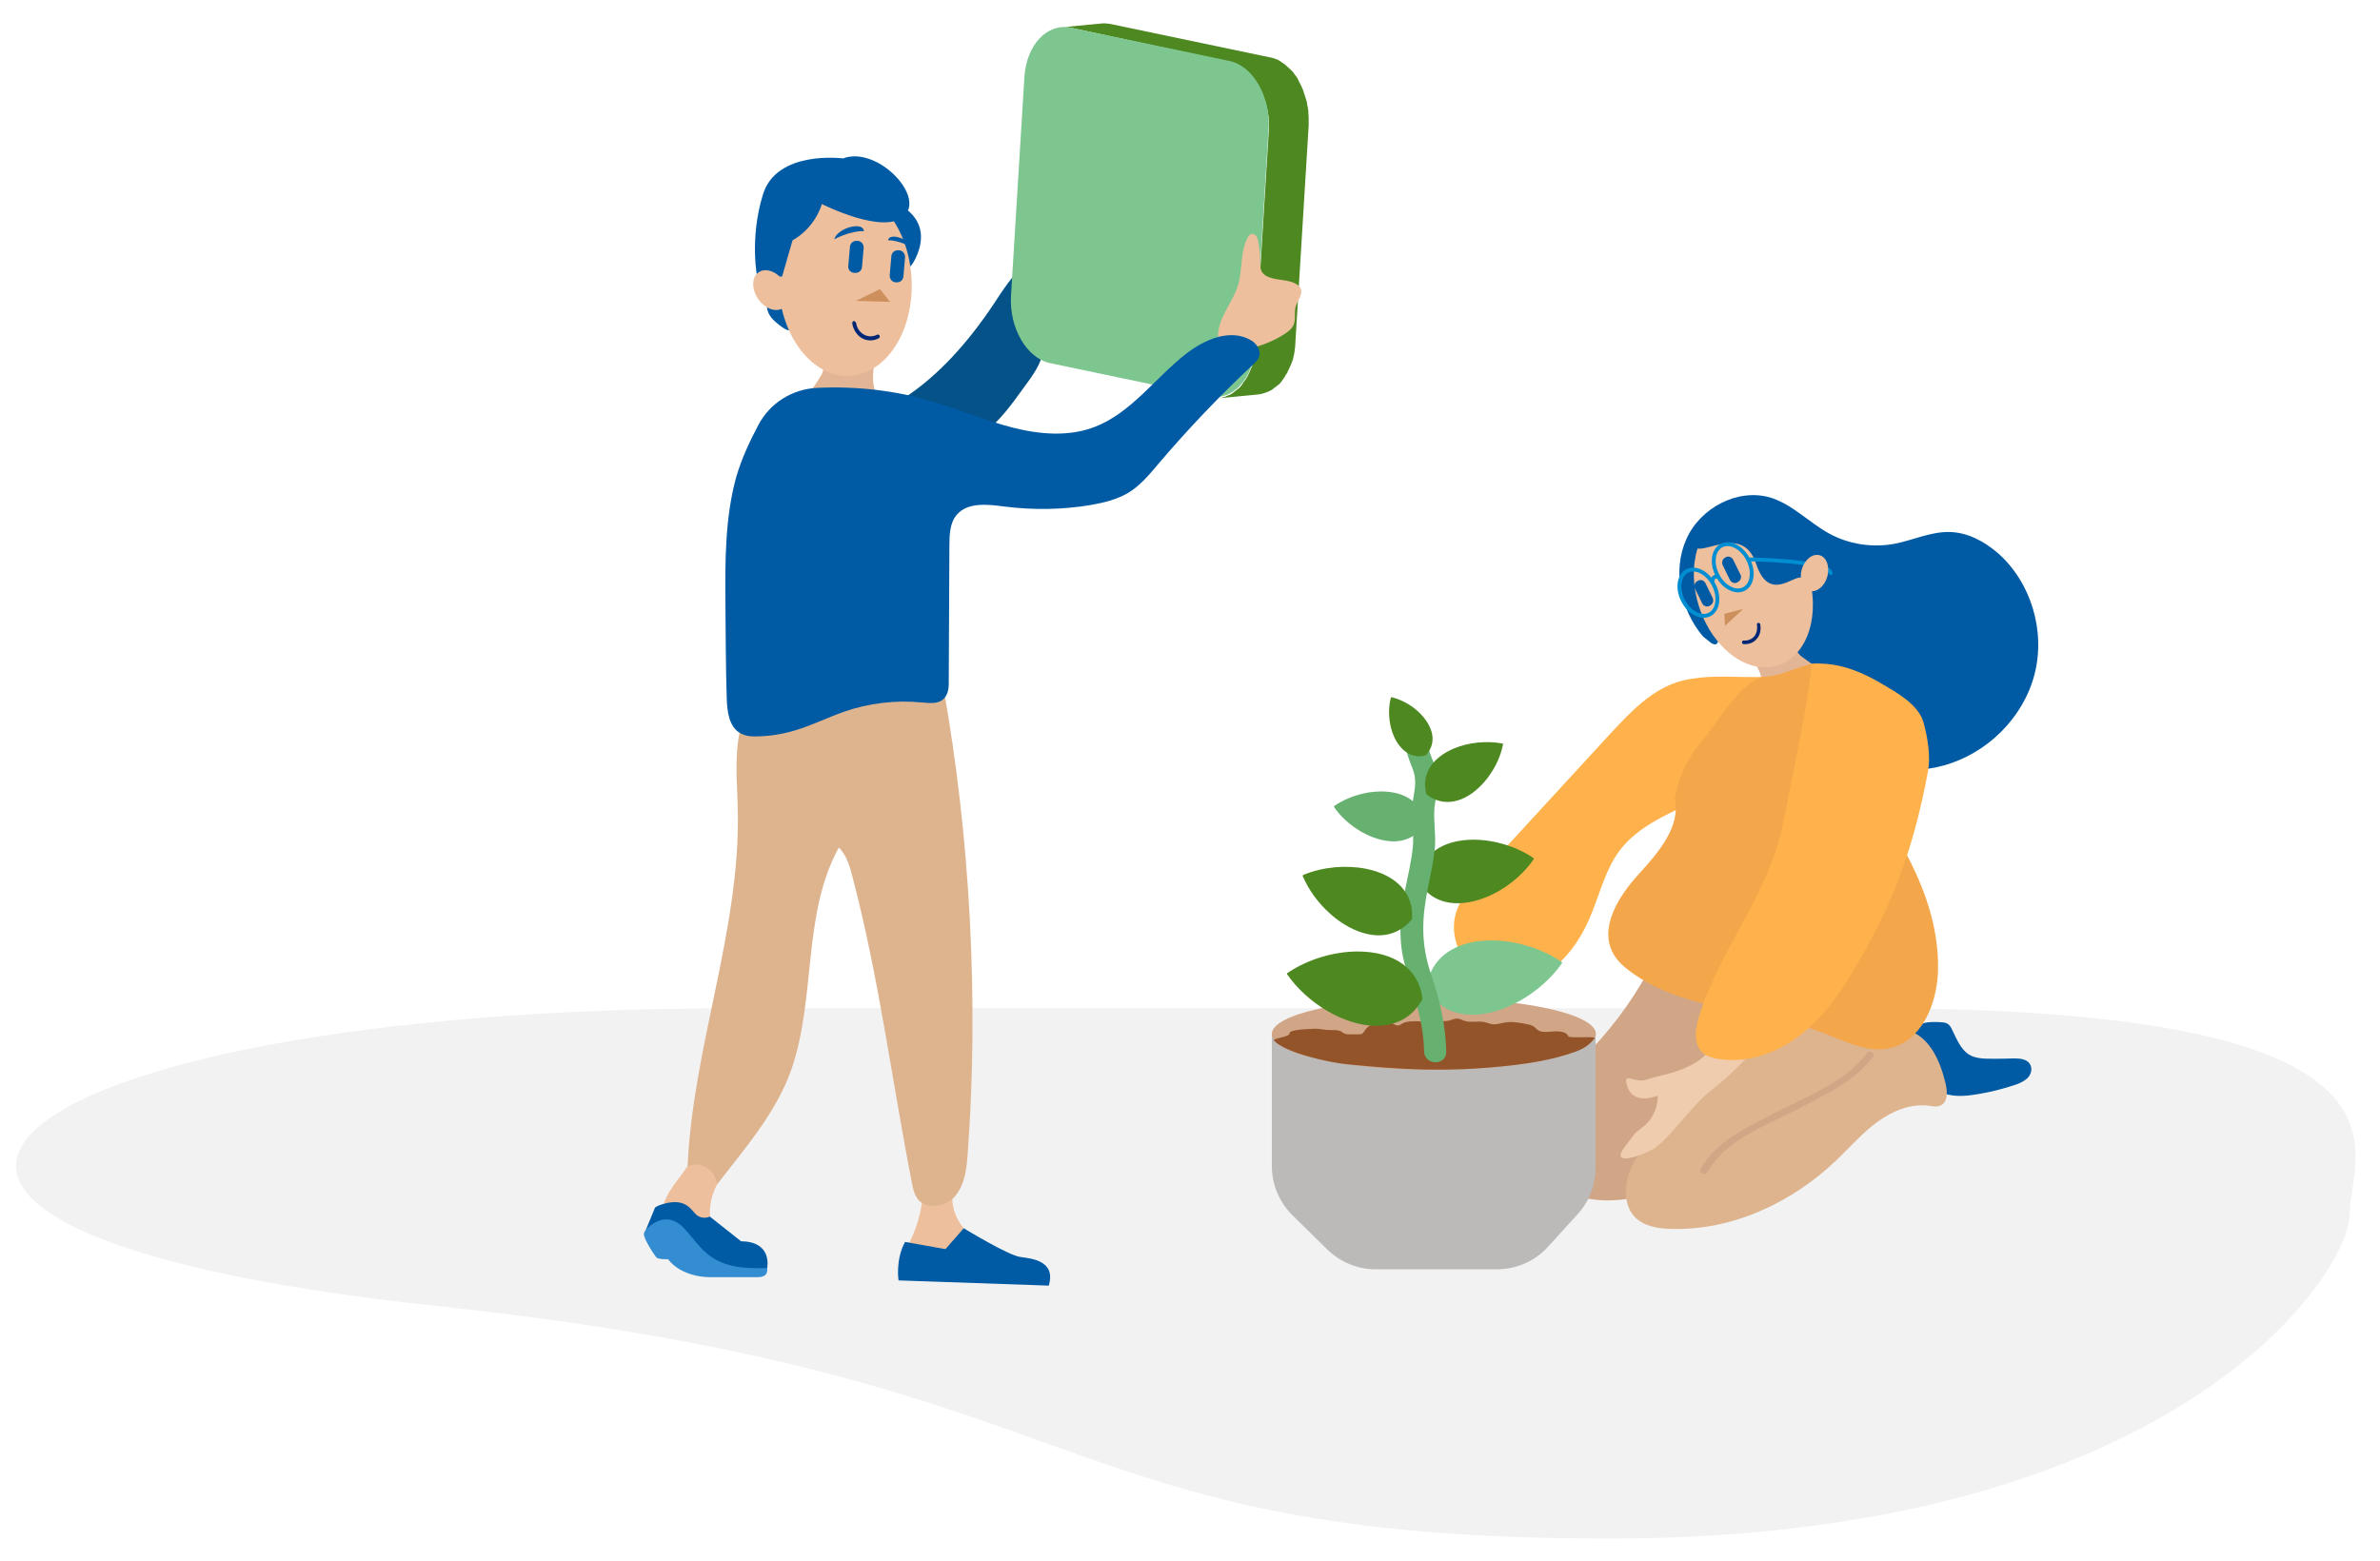 <?xml version="1.0" encoding="utf-8"?>
<!-- Generator: Adobe Illustrator 23.0.1, SVG Export Plug-In . SVG Version: 6.00 Build 0)  -->
<svg version="1.1" id="Layer_1" xmlns="http://www.w3.org/2000/svg" xmlns:xlink="http://www.w3.org/1999/xlink" x="0px" y="0px"
	 width="730px" height="479px" viewBox="0 0 730 479" style="enable-background:new 0 0 730 479;" xml:space="preserve">
<style type="text/css">
	.st0{fill-rule:evenodd;clip-rule:evenodd;fill:#F2F2F2;}
	.st1{fill:#348CD1;}
	.st2{fill:#EDBF9D;}
	.st3{fill:#DEB48F;}
	.st4{fill-rule:evenodd;clip-rule:evenodd;fill:#005AA4;}
	.st5{fill-rule:evenodd;clip-rule:evenodd;fill:#E2B596;}
	.st6{fill-rule:evenodd;clip-rule:evenodd;fill:#EDBF9D;}
	.st7{fill-rule:evenodd;clip-rule:evenodd;fill:#CD905D;}
	.st8{fill-rule:evenodd;clip-rule:evenodd;fill:#002776;}
	.st9{fill:#045287;}
	.st10{fill-rule:evenodd;clip-rule:evenodd;fill:#4D8820;}
	.st11{fill-rule:evenodd;clip-rule:evenodd;fill:#7DC690;}
	.st12{fill:#005AA4;}
	.st13{fill:#D1A686;}
	.st14{fill:none;stroke:#008ED2;stroke-width:1.182;stroke-miterlimit:10;}
	.st15{fill-rule:evenodd;clip-rule:evenodd;fill:none;stroke:#008ED2;stroke-width:1.182;stroke-miterlimit:10;}
	
		.st16{fill-rule:evenodd;clip-rule:evenodd;fill:none;stroke:#008ED2;stroke-width:1.182;stroke-linecap:round;stroke-miterlimit:10;}
	.st17{fill-rule:evenodd;clip-rule:evenodd;fill:#EFCCAE;}
	.st18{fill:#FFB24C;}
	.st19{fill:#F4A64A;}
	.st20{fill-rule:evenodd;clip-rule:evenodd;fill:#BBBAB9;}
	.st21{fill-rule:evenodd;clip-rule:evenodd;fill:#D1A686;}
	.st22{fill-rule:evenodd;clip-rule:evenodd;fill:#93542A;}
	.st23{fill:#7DC690;}
	.st24{fill:#4D8820;}
	.st25{fill:#66B070;}
</style>
<path class="st0" d="M573.2,309.3H225.8c-228.2,0-313.4,67.8-91.5,91.4c206,21.9,185.5,71.3,359.1,71.3c173.6,0,227.3-81,227.3-99.6
	C720.7,353.9,749.8,309.3,573.2,309.3"/>
<g>
	<path class="st1" d="M235.3,389c0,0,0.7,2.8-2.8,2.8s-14.9,0-14.9,0s-8.3,0.2-12.7-5.5c0,0-2.9,0.1-3.5-0.5c-0.6-0.6-4-5.7-3.9-7.3
		c0.1-1.5,4.1-5,4.1-5l8.1,0.9L235.3,389z"/>
	<g>
		<path class="st2" d="M292.6,364.8c-0.7,2-0.6,4.3,0,6.4s1.7,4,3,5.7c0.1,0.2,0.3,0.4,0.3,0.6c0,0.3-0.2,0.6-0.4,0.8
			c-1.4,1.5-2.9,3.1-4.3,4.6c-0.2,0.2-0.5,0.5-0.8,0.6c-0.3,0.1-0.7,0.1-1,0.1c-3.6,0-7.2-0.8-10.6-2.2c1.8-3.4,3-7,3.7-10.8
			c0.4-2.5,0.8-5.3,2.9-6.7c1.7-1.1,3.9-0.8,5.9-0.5c0.6,0.1,1.3,0.3,1.6,0.8"/>
	</g>
	<g>
		<path class="st2" d="M212.9,354c-2.2,5.6-7.5,9.6-9.3,15.3c2.4-0.3,5.2-0.6,7.1,1.1c0.9,0.8,1.5,2.1,2.5,2.8
			c1.3,0.9,3,0.7,4.6,0.4c-0.3-3.3,0.4-6.7,1.8-9.6c0.9-1.9,2.2-3.9,1.8-6c-0.4-1.9-2.3-3.2-4.2-3.8c-1.3-0.4-2.7-0.6-4.1-0.5"/>
	</g>
	<g>
		<path class="st3" d="M289.3,210.6c8.3,46.1,11,96.8,7.5,143.5c-0.3,4.5-0.9,9.3-3.8,12.8c-2.9,3.4-9.2,4.4-11.7,0.7
			c-0.8-1.2-1.2-2.7-1.5-4.2c-6.2-31.6-10.2-63.6-18.4-94.7c-0.8-3.1-1.8-6.4-4.1-8.7c-11.3,20.5-6.9,46.1-14.6,68.2
			c-4.6,13.1-14.3,24.2-22.8,35.2c-0.2-4.4-5.1-7.6-9-5.5c1.6-36.8,16.2-72.4,15.4-109.3c-0.2-9.1-1.3-18.5,1.4-27.3
			c0.3-1,0.7-2,1.5-2.6c0.8-0.6,1.8-0.7,2.7-0.7c19.6-1.5,35.7-5.7,55.3-7.2"/>
	</g>
	<path class="st4" d="M295.6,376.8c0,0,13.6,8.3,17.3,8.8s11,1.2,8.8,8.8l-46.1-1.6c0,0-1-6.3,2-11.8l12.4,2.2L295.6,376.8z"/>
	<path class="st4" d="M217.7,373.2c0,0-1.5,0.9-3.5-0.1s-3-5.9-10.6-3.8c-2.2,0.6-2.7,1.2-2.7,1.2l-2.8,6.8c0,0,5.7-6.9,11.7-0.5
		c6,6.4,7.9,13,25.5,12.2c0,0,1.8-8.1-8-8.2L217.7,373.2z"/>
	<g>
		<g>
			<path class="st4" d="M235.1,91.4c0,1.7,0,3.5,0.8,5c0.6,1.1,1.5,2,2.5,2.8c1,0.8,2,1.7,3.3,2.1c0.3,0.1,0.5,0.1,0.8,0.1
				c0.6-0.2,0.8-0.9,0.9-1.6c0.1-2.1-0.6-4.1-1.5-6c-0.9-1.8-2-3.8-4-4.3c-1.1-0.3-2.5,0-3,1"/>
		</g>
		<path class="st4" d="M274.5,62.2c0,0,12.4,4.4,6.3,17.1c-6.1,12.7-10.2-17.1-10.2-17.1H274.5z"/>
		<g>
			<path class="st5" d="M270.5,122.9c-1.5-1.3-2.4-3.3-2.6-5.3c-0.3-2,0-4,0.2-6c-5.4-0.4-10.8-1-16.1-1.9c0.9,1.8,0.8,4.1-0.3,5.7
				c-0.9,1.4-1.5,2.5-2.5,3.8c-0.1,0.1-2.3,2.2-2.4,2.3c-0.9,2.6,0.7,0.7,0.8,0.8c0.7,0.9,2.3-1.2,3.2-0.5c3.9,2.7,8.7,4.3,13.5,4.4
				c1.3,0,2.5-0.1,3.7-0.6s2.1-1.5,2.3-2.8"/>
		</g>
		<path class="st6" d="M238.8,87.7c0.8,15.8,10.6,28.2,21.8,27.6c11.3-0.6,19.8-13.8,19-29.7c-0.8-15.8-10.6-28.2-21.8-27.6
			C246.5,58.6,238,71.9,238.8,87.7"/>
		<path class="st4" d="M261.9,83.7l0.4,0c1.1,0.1,2-0.7,2.1-1.8l0.5-5.8c0.1-1.1-0.7-2.1-1.7-2.2l-0.4,0c-1.1-0.1-2,0.7-2.1,1.8
			l-0.5,5.8C260,82.6,260.8,83.6,261.9,83.7"/>
		<path class="st4" d="M274.6,86.6l0.4,0c1.1,0.1,2-0.7,2.1-1.8l0.5-5.8c0.1-1.1-0.7-2.1-1.7-2.2l-0.4,0c-1.1-0.1-2,0.7-2.1,1.8
			l-0.5,5.8C272.8,85.5,273.6,86.5,274.6,86.6"/>
		<polygon class="st7" points="262.5,92.3 273,92.6 269.9,88.7 		"/>
		<path class="st8" d="M269.5,103.8c0.3-0.1,0.4-0.5,0.3-0.8c-0.1-0.3-0.5-0.5-0.8-0.3c-1.4,0.7-2.9,0.6-4.1-0.1
			c-1.2-0.7-2.1-2-2.3-3.5c-0.1-0.3-0.4-0.6-0.7-0.6c-0.3,0-0.5,0.3-0.5,0.7c0.3,1.9,1.4,3.6,2.9,4.5
			C265.8,104.6,267.7,104.7,269.5,103.8L269.5,103.8z"/>
		<path class="st4" d="M232.4,85.5l7.5-0.7l3.2-11.1c0,0,6.4-3.1,9-11.1c0,0,19.3,9.8,25.4,3.5c6.1-6.3-8.7-21.4-18.9-17.5
			c0,0-20.4-2.7-24.6,11.1c-4.2,13.7-1.7,25.6-1.7,25.6"/>
		<path class="st6" d="M232.6,91.8c2.1,3,5.6,4.2,7.7,2.6c2.1-1.5,2.1-5.2,0-8.2c-2.1-3-5.6-4.2-7.7-2.6
			C230.5,85.1,230.5,88.8,232.6,91.8"/>
		<path class="st4" d="M255.9,73.4c0,0,4.7-2.6,9.1-2.5C264.6,67.7,256.7,70.1,255.9,73.4"/>
		<path class="st4" d="M279.2,75.6c0,0-3.6-1.9-6.8-1.9C272.7,71.3,278.7,73.2,279.2,75.6"/>
	</g>
	<g>
		<path class="st9" d="M276.7,122.5c11.4-7.3,20.5-17.9,28-29.1c2.9-4.4,5.8-9,9.8-12.4c1.4,5,2.8,10.1,4.2,15.1
			c1,3.6,2,7.4,1.4,11.2c-0.7,4.3-3.4,8-6,11.5c-3.7,5.1-7.4,10.4-12.5,14.1c-5.1,3.7-12,5.7-17.8,3.3c-5.8-2.4-9.3-10.2-5.9-15.5"
			/>
	</g>
	<path class="st10" d="M325.5,8.4L325.5,8.4l12.4-1.2c0.4,0,0.8-0.1,1.2,0c0,0,0.1,0,0.1,0c0.5,0,1.1,0.1,1.6,0.2l48.7,10.2
		c0.2,0,0.4,0.1,0.6,0.1c0.1,0,0.2,0.1,0.3,0.1c0.3,0.1,0.6,0.2,0.9,0.3c0.2,0.1,0.4,0.1,0.5,0.2c0.3,0.1,0.6,0.3,0.9,0.5
		c0.1,0.1,0.2,0.1,0.3,0.2c0,0,0.1,0.1,0.1,0.1c0.5,0.3,0.9,0.6,1.4,1c0.1,0.1,0.1,0.1,0.2,0.2c0.4,0.3,0.7,0.7,1.1,1
		c0.1,0.1,0.3,0.3,0.4,0.4c0.3,0.3,0.6,0.6,0.8,1c0.1,0.2,0.2,0.3,0.4,0.5c0.3,0.4,0.6,0.8,0.8,1.3c0,0.1,0.1,0.1,0.1,0.2
		c0,0,0,0,0,0.1c0.3,0.5,0.6,1.1,0.9,1.7c0.1,0.2,0.1,0.3,0.2,0.5c0.2,0.4,0.4,0.9,0.5,1.3c0,0.1,0.1,0.2,0.1,0.3
		c0,0.1,0,0.2,0.1,0.3c0.3,0.8,0.5,1.7,0.8,2.6c0,0,0,0.1,0,0.1c0,0.1,0,0.2,0,0.3c0.2,0.7,0.3,1.5,0.4,2.2c0,0.1,0,0.2,0,0.3
		c0,0,0,0.1,0,0.2c0.1,0.8,0.1,1.7,0.1,2.5c0,0.1,0,0.2,0,0.2c0,0.4,0,0.8,0,1.2l-4.1,67c0,0.7-0.1,1.3-0.2,2c0,0.1,0,0.2,0,0.2
		c0,0.2-0.1,0.3-0.1,0.5c0,0.2-0.1,0.4-0.1,0.6c-0.1,0.3-0.1,0.6-0.2,0.8c0,0.2-0.1,0.4-0.1,0.6c-0.1,0.3-0.2,0.6-0.3,0.8
		c-0.1,0.2-0.1,0.3-0.2,0.5c-0.1,0.3-0.2,0.6-0.4,0.9c0,0.1-0.1,0.2-0.1,0.3c-0.2,0.4-0.4,0.8-0.6,1.2c0,0.1-0.1,0.2-0.1,0.3
		c-0.2,0.3-0.3,0.6-0.5,0.8c-0.1,0.1-0.2,0.3-0.2,0.4c-0.1,0.2-0.3,0.4-0.4,0.6c-0.1,0.1-0.2,0.3-0.3,0.4c-0.1,0.2-0.3,0.4-0.4,0.6
		c-0.1,0.1-0.2,0.2-0.3,0.4c-0.2,0.2-0.3,0.3-0.5,0.5c-0.1,0.1-0.2,0.2-0.4,0.3c-0.2,0.1-0.3,0.3-0.5,0.4c-0.1,0.1-0.3,0.2-0.4,0.3
		c-0.2,0.1-0.3,0.2-0.5,0.4c-0.1,0.1-0.3,0.2-0.4,0.3c-0.2,0.1-0.4,0.2-0.6,0.3c-0.1,0.1-0.3,0.1-0.4,0.2c-0.2,0.1-0.4,0.2-0.6,0.2
		c-0.1,0.1-0.3,0.1-0.4,0.2c-0.2,0.1-0.5,0.1-0.7,0.2c-0.1,0-0.2,0.1-0.3,0.1c-0.3,0.1-0.7,0.1-1,0.2c0,0,0,0,0,0l-12.4,1.2
		c0.4,0,0.7-0.1,1.1-0.2c0.1,0,0.2-0.1,0.3-0.1c0.2-0.1,0.5-0.1,0.7-0.2c0.1,0,0.3-0.1,0.4-0.2c0.2-0.1,0.4-0.2,0.6-0.2
		c0.1-0.1,0.3-0.1,0.4-0.2c0.2-0.1,0.4-0.2,0.6-0.3c0.1-0.1,0.3-0.2,0.4-0.3c0.2-0.1,0.3-0.2,0.5-0.4c0.1-0.1,0.3-0.2,0.4-0.3
		c0.2-0.1,0.3-0.3,0.5-0.4c0.1-0.1,0.2-0.2,0.4-0.3c0.2-0.2,0.3-0.3,0.5-0.5c0.1-0.1,0.2-0.2,0.3-0.4c0.2-0.2,0.3-0.4,0.4-0.6
		c0.1-0.1,0.2-0.3,0.3-0.4c0.1-0.2,0.3-0.4,0.4-0.6c0.1-0.1,0.2-0.2,0.3-0.4c0.2-0.3,0.3-0.6,0.5-0.8c0-0.1,0.1-0.2,0.1-0.3
		c0.2-0.4,0.4-0.8,0.6-1.2c0-0.1,0.1-0.2,0.1-0.3c0.1-0.3,0.3-0.6,0.4-0.9c0.1-0.2,0.1-0.3,0.2-0.5c0.1-0.3,0.2-0.5,0.3-0.8
		c0.1-0.2,0.1-0.4,0.1-0.6c0.1-0.3,0.1-0.5,0.2-0.8c0-0.2,0.1-0.4,0.1-0.6c0-0.2,0.1-0.5,0.1-0.7c0.1-0.6,0.2-1.3,0.2-2l4.1-67
		c0-0.5,0-0.9,0-1.4c0-0.9,0-1.7-0.1-2.5c0-0.2,0-0.3-0.1-0.5c-0.1-0.8-0.2-1.5-0.4-2.2c0-0.1,0-0.2-0.1-0.4
		c-0.2-0.9-0.5-1.8-0.8-2.6c-0.1-0.2-0.1-0.3-0.2-0.5c-0.2-0.4-0.3-0.9-0.5-1.3c-0.1-0.2-0.1-0.3-0.2-0.5c-0.3-0.6-0.6-1.1-0.9-1.7
		c-0.1-0.1-0.1-0.2-0.2-0.3c-0.3-0.4-0.6-0.9-0.9-1.3c-0.1-0.2-0.2-0.3-0.4-0.5c-0.3-0.3-0.5-0.7-0.8-1c-0.1-0.1-0.3-0.3-0.4-0.4
		c-0.4-0.4-0.7-0.7-1.1-1c-0.1-0.1-0.1-0.1-0.2-0.2c-0.4-0.4-0.9-0.7-1.4-1c-0.2-0.1-0.3-0.2-0.5-0.3c-0.3-0.2-0.6-0.3-0.9-0.5
		c-0.2-0.1-0.4-0.2-0.5-0.2c-0.3-0.1-0.6-0.2-0.9-0.3c-0.3-0.1-0.6-0.2-0.9-0.2L328.4,8.5c-0.5-0.1-1.1-0.2-1.6-0.2
		C326.4,8.3,325.9,8.3,325.5,8.4L325.5,8.4z"/>
	<path class="st11" d="M328.4,8.5c-7.2-1.5-13.6,5.3-14.2,15.2l-4.1,67c-0.6,9.9,4.8,19.2,12,20.7l48.7,10.2
		c7.2,1.5,13.6-5.3,14.2-15.2l4.1-67c0.6-9.9-4.8-19.2-12-20.7L328.4,8.5z"/>
	<g>
		<path class="st2" d="M373.6,103.6c-0.3-5.8,4.4-10.5,6.1-16c1.5-4.8,0.6-10.3,3-14.7c0.2-0.5,0.6-0.9,1-1.1
			c0.6-0.2,1.2,0.1,1.6,0.6c0.4,0.5,0.5,1.1,0.6,1.7c0.4,1.9,0.6,3.8,0.6,5.8c0,1.3,0,2.7,0.7,3.7c0.5,0.7,1.3,1.2,2.2,1.5
			c2.7,1,5.9,0.6,8.3,2.1c0.5,0.3,0.9,0.7,1.2,1.2c0.9,1.8-0.9,3.7-1.5,5.7c-0.5,1.8,0.1,3.8-0.6,5.5c-0.5,1.2-1.6,2.1-2.7,2.8
			c-3.5,2.3-7.6,3.9-11.8,4.7c-1.7,0.3-3.6,0.5-5.2-0.1c-1.7-0.6-3.1-2-3.2-3.8"/>
	</g>
	<g>
		<path class="st12" d="M232.6,130.4c3.5-6.7,10.3-11,17.9-11.4c12.1-0.6,24.4,0.8,36,4.3c8.1,2.4,15.9,5.8,24.2,7.9
			s17.1,2.8,25-0.2c11.2-4.3,18.5-14.9,28-22.4c5.8-4.5,13.8-8,20.2-4.1c1.1,0.7,1.9,1.7,2.3,2.9c0.6,2.1-0.6,3.2-1.7,4.3
			c-10.3,9.6-20.1,19.9-29.2,30.6c-2.7,3.2-5.5,6.6-9.1,8.8c-3.5,2.1-7.5,3.1-11.5,3.8c-8.8,1.5-17.8,1.6-26.6,0.5
			c-5.2-0.7-11.4-1.4-14.7,2.6c-2.1,2.5-2.2,6.2-2.2,9.5L291,210c0,0.7-0.1,1.5-0.3,2.2c-1.2,4-4.8,3.6-7.9,3.3
			c-8.1-0.8-16.4,0.2-24.1,2.9c-4.8,1.7-9.4,4-14.3,5.5c-3.8,1.2-7.8,1.9-11.8,2c-1.8,0.1-3.8,0-5.4-0.9c-3.6-1.9-4.2-6.8-4.3-10.9
			c-0.3-9.8-0.3-19.5-0.4-29.3c-0.1-12.9-0.1-26,3.3-38.4C227.5,140.6,229.9,135.5,232.6,130.4z"/>
	</g>
</g>
<g>
	<g>
		<path class="st4" d="M586.3,317.6c0.3-1.8,2-3.2,3.7-3.7c1.8-0.5,3.6-0.4,5.5-0.3c0.7,0.1,1.4,0.1,1.9,0.5c0.6,0.4,1,1,1.3,1.7
			c1.4,2.8,2.6,6,5.2,7.7c2.1,1.3,4.8,1.3,7.3,1.3c2.1,0,4.2,0,6.4-0.1c1.8,0,4,0.1,5,1.7c0.9,1.4,0.4,3.3-0.8,4.4s-2.7,1.7-4.3,2.2
			c-3.4,1.1-6.9,2-10.5,2.6c-3,0.5-6.1,0.9-9,0.3c-4.2-0.8-8.1-3.6-10.1-7.5s-2.3-8.5-0.7-12.5"/>
	</g>
	<g>
		<path class="st13" d="M507.3,294.7c-5,9.8-11.3,18.8-18.8,26.8c-5.3,5.6-11.2,10.8-14.9,17.6s-4.5,15.8,0.4,21.8
			c1.9,2.3,4.4,3.9,7.1,5c10.4,4.5,22.5,2,32.8-2.7c10.3-4.7,19.6-11.4,30.1-15.7c6.1-2.5,12.8-4.3,17.8-8.8
			c7.5-6.8,9.1-18.7,4.9-27.9c-4.1-9.2-13-15.8-22.7-18.8c-9.7-3-20.1-2.7-30.1-1.2c-2.8,0.4-5.8,1-7.9,2.9"/>
	</g>
	<g>
		<path class="st3" d="M540.4,307.5c-8,12.2-16.3,24.4-26.7,34.7c-6.8,6.7-15.1,13.9-15,23.5c0,2.8,0.8,5.7,2.8,7.7
			c2.7,2.8,7,3.5,10.9,3.6c18.9,0.6,37.4-8.1,51.1-21.3c4.1-3.9,7.8-8.2,12.3-11.5c4.5-3.3,10.1-5.7,15.7-5c1.3,0.2,2.7,0.5,3.8-0.1
			c2.2-1.1,2-4.2,1.5-6.5c-1.6-6.9-4.8-14.5-11.6-16.5c-5.3-1.5-10.9,1.1-16.4,1c-3.7,0-7.3-1.3-10.9-2.5
			c-6.2-2.1-12.3-4.3-18.5-6.4"/>
	</g>
	<g>
		<path class="st4" d="M522.3,195.2c-6.8-8.1-9.4-20-5.1-29.7c4.2-9.7,15.9-15.9,26-12.8c6.6,2.1,11.6,7.5,17.7,10.9
			c6.1,3.4,13.5,4.5,20.3,3.2c5.6-1.1,11-3.7,16.7-3.6c5.5,0.1,10.6,2.8,14.8,6.4c10.3,9,14.8,24.1,11.3,37.4
			c-3.5,13.3-14.5,24.1-27.7,27.8c-13.2,3.7-28,0.3-38.6-8.5c-6.8-5.7-8.3-14.6-14.5-21c-4.4-4.5-9.9-11.6-15.9-9.6
			c-0.3,0.1,0,3-2.4,1.6"/>
		<g>
			<path class="st5" d="M539.8,213c0.8-1.5,0.9-3.3,0.5-5c-0.4-1.7-1.2-3.2-2-4.7c4.2-2,8.3-4.1,12.3-6.4c-0.2,1.7,0.6,3.5,2,4.5
				c1.1,0.8,2,1.5,3.2,2.3c0.1,0.1,2.5,1.1,2.6,1.1c1.5,1.8-0.4,0.8-0.4,0.9c-0.3,0.9-2.2-0.2-2.7,0.6c-2.3,3.4-5.6,6-9.4,7.6
				c-1,0.4-2,0.7-3.1,0.7c-1.1-0.1-2.2-0.6-2.7-1.5"/>
		</g>
		<path class="st6" d="M554.4,175.4c4.2,12.8,0.2,25.7-9,28.7s-20-5-24.2-17.8c-4.2-12.8-0.2-25.7,9-28.7
			C539.4,154.6,550.2,162.6,554.4,175.4"/>
		<path class="st4" d="M563.5,174.6c-3.8,2.8-5.4-7.8-9.9-6.3c0,0,1.7,9.6-1.3,8.9c-2.4-0.5-9.8,7.4-13.6-4.1
			c-4.5-13.7-18.5-0.5-19.5-6.4c2.7-2.6,6.2-11.9,15.1-10.5c8.9,1.4,8.4,0.2,11.8,1.8c6.7,3.2,14.2,10.6,18.1,16.9"/>
		<path class="st4" d="M533.1,178.5l-0.3,0.2c-0.8,0.4-1.8,0-2.2-0.8l-2.2-4.5c-0.4-0.9-0.1-1.9,0.7-2.3l0.3-0.2
			c0.8-0.4,1.8,0,2.2,0.8l2.2,4.5C534.3,177,533.9,178.1,533.1,178.5"/>
		<path class="st4" d="M524.6,185.7l-0.3,0.2c-0.8,0.4-1.8,0-2.2-0.8l-2.2-4.5c-0.4-0.9-0.1-1.9,0.7-2.3l0.3-0.2
			c0.8-0.4,1.8,0,2.2,0.8l2.2,4.5C525.7,184.3,525.4,185.3,524.6,185.7"/>
		<polygon class="st7" points="534.7,186.8 529.1,192 528.9,188.3 		"/>
		<path class="st8" d="M534.8,197.6c-0.3,0-0.5-0.3-0.5-0.6c0-0.3,0.3-0.5,0.5-0.5c1.4,0.1,2.5-0.4,3.3-1.3c0.7-0.9,1-2.2,0.8-3.5
			c-0.1-0.3,0.1-0.6,0.4-0.6c0.3-0.1,0.5,0.1,0.6,0.4c0.3,1.6,0,3.3-1,4.4C538,197.1,536.5,197.7,534.8,197.6L534.8,197.6z"/>
		
			<ellipse transform="matrix(0.889 -0.457 0.457 0.889 -20.773 262.242)" class="st14" cx="531.7" cy="174.1" rx="5.3" ry="7.5"/>
		
			<ellipse transform="matrix(0.889 -0.457 0.457 0.889 -25.538 258.306)" class="st14" cx="521.2" cy="181.9" rx="5.3" ry="7.5"/>
		<path class="st15" d="M525.3,178.5c0,0-0.4-2,2-1.6"/>
		<path class="st16" d="M536.4,171.6c0,0,24.2,0.3,25.1,4.2"/>
		<path class="st6" d="M560.5,176.8c-0.8,3-3.2,5-5.4,4.5c-2.2-0.6-3.3-3.5-2.5-6.5c0.8-3,3.2-5,5.4-4.5
			C560.2,170.8,561.3,173.7,560.5,176.8"/>
	</g>
	<path class="st17" d="M496.7,249.2c-3.2,8.4-8.9,17.9-8.9,17.9c-10.5,23.5-38.1,37.8-40.3,41.3c-2.3,3.5-1.6,6-3,7.9
		c-0.8,1.1-1.1,3.7-1.8,4.7l0,0c-0.5,0.6-1.1,0.6-2.1-0.9c-2.6-3.8-1.4-8.7-1.4-8.7c-1.8,2.2-5.1,3.8-6.9,4.9
		c-1.4,0.9-1.2,6.7-2.6,10.6c-0.3,0.8-0.6,1.5-1.1,2.1c-2.7,3.5-5.2,4.5-4.8-0.3l0.9-12.9c0.2-3.2,2.5-7.1,14.9-14.8
		c12.3-7.6,14.3-12.4,29.8-32.3c8.2-10.6,12.6-18.1,15-22.8c2.1-4.3,2.5-6.3,2.5-6.3C500.9,231.6,500.4,239.8,496.7,249.2"/>
	<g>
		<path class="st18" d="M555.7,203.7c-12,7.3-26,1.7-39.6,5.1c-9,2.2-15.8,9.4-22.1,16.2c-12.9,14-25.8,28.1-38.7,42.1
			c-3.6,3.9-7.3,8.1-8.8,13.2c-2.3,8.2,2.8,17.7,10.8,20.5c6.5,2.2,14,0.2,19.4-4.1s9.1-10.4,11.6-16.8c2.6-6.4,4.3-13.4,8.5-19
			c5.4-7.1,13.9-10.8,21.9-14.6c8.8-4.2,17.4-9,25.7-14.3c4.5-2.9,9.1-6,12-10.6S558.8,208.1,555.7,203.7"/>
	</g>
	<path class="st17" d="M565.2,259.5c-0.1,1-0.3,2.1-0.5,3.1c-7.3,47.3-35.7,68.6-40.8,72.7c-5.2,4.2-12.6,15-17.2,17.4
		c-4.3,2.3-11.9,4.6-9,0.1c0.2-0.3,0.3-0.5,0.6-0.9c4.4-5.6,1.6-2.9,6-6.5c4.4-3.6,4.2-9.3,4.2-9.3c-4.3,1.6-8.3,1.2-9.5-3.2
		c-1.2-4.4,2.4-0.4,6.1-1.7c3.6-1.4,9.4-1.7,15.4-5.5c6-3.8,7.7-11.3,18.6-29.5c11-18.2,11-33.5,11-33.5L565.2,259.5z"/>
	<g>
		<path class="st19" d="M513.6,244.6c2.2,8.8-4.9,16.9-11,23.6c-6.1,6.7-12.2,16.3-7.8,24.3c1.3,2.4,3.4,4.2,5.6,5.8
			c16.9,12.2,39.9,11.2,59.4,18.8c6.4,2.5,13,5.9,19.7,4.5c9.7-2,14.5-13.3,14.9-23.2c0.8-20.9-10.7-40.2-22.8-57.3
			c-6.1-8.6-2.4-39.9-15.9-37.4c-4,0.7-9.3,3.6-14,3.9c-7.4,0.4-15.2,14.7-20.1,20.3c-4.9,5.6-7.6,12.9-8.4,20.3"/>
	</g>
	<g>
		<path class="st18" d="M555.7,203.7c8.9-0.9,17.2,3.5,21.9,6.3c4,2.4,10.9,6.1,12.4,11.7c1.2,4.3,2.2,10.2,1.4,14.7
			c-4.5,24.3-11,41.7-23.8,62.8c-4.4,7.3-9.7,14.3-16.7,19.3c-7,5-15.7,7.8-24.2,6.3c-1.5-0.3-3.1-0.7-4.3-1.7
			c-3-2.5-2.5-7.3-1.3-11.1c6.2-20.6,21.5-37.8,25.7-58.9C549.6,238.6,554.2,218.3,555.7,203.7"/>
	</g>
	<g>
		<g>
			<path class="st13" d="M572.6,323.1c-6.4,8.8-19.2,13.6-28.6,18.5c-8.1,4.2-17.8,8.6-22.3,16.9c-0.7,1.3,1.3,2.4,2,1.1
				c5.2-9.7,18.1-14.4,27.4-19.2c8.1-4.2,17.9-8.7,23.4-16.2C575.4,323.1,573.4,321.9,572.6,323.1L572.6,323.1z"/>
		</g>
	</g>
	<g>
		<path class="st20" d="M390.1,317.2v40.5c0,5.7,2.3,11.1,6.3,15.1l10.7,10.5c4,3.9,9.3,6.1,14.9,6.1h37.1c6,0,11.7-2.5,15.7-6.9
			l9-9.9c3.6-3.9,5.6-9,5.6-14.3v-41.2H390.1z"/>
		<ellipse class="st21" cx="439.8" cy="317.2" rx="49.7" ry="11"/>
		<g>
			<path class="st22" d="M395.5,317.1c-0.3-1.3,5.9-1.4,7.5-1.5s3.3,0.4,5,0.4c1.2,0,2.5-0.1,3.5,0.5c0.3,0.2,0.6,0.5,1,0.6
				c0.4,0.2,0.8,0.2,1.2,0.2c1,0,2.1,0,3.1,0c0.4,0,0.7,0,1-0.2c0.3-0.2,0.5-0.5,0.7-0.8c1.5-2.6,5.9-3.6,8.9-2.2
				c0.4,0.2,0.8,0.5,1.3,0.5c0.6,0,1.1-0.4,1.6-0.7c1.2-0.6,2.7-0.6,4.1-0.6c2.4,0.1,4.8,0,7.2,0c0.9,0,1.9,0,2.8-0.2
				c0.9-0.2,1.8-0.7,2.8-0.6c0.8,0.1,1.4,0.5,2.1,0.7c1.9,0.6,4.2-0.1,6.2,0.4c0.8,0.2,1.5,0.5,2.2,0.6c1.3,0.2,2.5-0.3,3.8-0.5
				c2.1-0.4,4.3,0,6.4,0.4c0.9,0.2,1.8,0.3,2.5,0.8c0.5,0.3,0.8,0.8,1.3,1.1c1.3,0.9,3.3,0.5,5,0.4c1.7-0.1,3.9,0.2,4.3,1.5
				c0.2,0.7,8.6-0.1,8.1,0.6c-1.6,2-3.1,3.1-5.8,4.1c-8,2.9-15.7,3.7-18.6,4.1c-20.9,2.5-36.1,1.3-51.5-0.2
				c-6.1-0.6-18.9-3.6-22.4-7.2C390,318.5,395.4,318.2,395.5,317.1"/>
		</g>
		<g>
			<g>
				<path class="st23" d="M478.8,295.3c-9.9,14.4-32.8,22.9-41,7.6C439.9,285.7,464.4,285.4,478.8,295.3z"/>
				<path class="st23" d="M451.7,311.3c-6.4,0-11.3-2.8-14.1-8.2c0-0.1,0-0.1,0-0.2c1.1-9,8.6-14.4,19.9-14.4
					c7.4,0,15.5,2.5,21.5,6.6c0.1,0,0.1,0.1,0.1,0.2c0,0.1,0,0.2,0,0.2C472.7,304.6,461.2,311.3,451.7,311.3z M438.1,302.9
					c2.8,5.1,7.5,7.9,13.6,7.9c9.3,0,20.5-6.4,26.7-15.4c-5.9-4-13.7-6.3-20.9-6.3C446.4,289,439.2,294.2,438.1,302.9z"/>
			</g>
			<g>
				<path class="st24" d="M470.2,263.4c-8.4,12.2-27.9,19.5-34.9,6.5C437.2,255.3,458,255,470.2,263.4z"/>
				<path class="st24" d="M447.1,277.1c-5.4,0-9.6-2.4-12.1-7c0-0.1,0-0.1,0-0.2c1-7.7,7.3-12.3,17-12.3c6.3,0,13.2,2.1,18.3,5.6
					c0.1,0.1,0.2,0.3,0.1,0.4C465.1,271.4,455.3,277.1,447.1,277.1z M435.6,269.9c2.4,4.3,6.3,6.6,11.5,6.6c7.9,0,17.3-5.5,22.6-13
					c-5-3.4-11.6-5.4-17.7-5.4C442.7,258.1,436.6,262.5,435.6,269.9z"/>
			</g>
			<g>
				<g>
					<path class="st25" d="M443.6,322.6c-0.2-8.3-2-15.9-4.7-23.8c-3.2-9.6-2.8-17.3-0.8-27.1c0.8-3.8,1.6-7.6,2-11.5
						c0.4-4.2-0.5-8.4-0.1-12.6c0.4-3.5,1.6-6.5,0.9-10.1c-0.8-3.7-3.1-6.8-3.1-10.7c0-4.4-6.8-4.4-6.8,0c0,3.3,1.1,6,2.3,9.1
						c1.6,4.2,0.3,7-0.1,11.2c-0.4,4,0.5,8.1,0.2,12.2c-0.4,4.8-1.6,9.4-2.5,14.1c-1.5,7.8-2.1,15.2,0.1,22.9
						c2.6,8.9,5.6,16.8,5.8,26.2C436.9,327,443.7,327,443.6,322.6L443.6,322.6z"/>
				</g>
			</g>
			<g>
				<path class="st24" d="M460.8,228.3c-2.3,11.3-14.2,22.3-23,15.1C434.6,232.4,449.5,226,460.8,228.3z"/>
				<path class="st24" d="M448.4,245.1c-3.9,1.6-7.7,1.1-10.8-1.4c0,0-0.1-0.1-0.1-0.1c-1.6-5.9,1.6-11.1,8.5-14
					c4.6-1.9,10.1-2.4,14.8-1.5c0.2,0,0.3,0.2,0.2,0.3C459.6,235.6,454.2,242.7,448.4,245.1z M438,243.3c3.8,3,7.6,2.4,10.2,1.3
					c5.6-2.3,10.7-9,12.3-16c-4.6-0.9-9.9-0.3-14.2,1.5C439.6,232.8,436.5,237.8,438,243.3z"/>
			</g>
			<g>
				<path class="st24" d="M395.1,298.7c9.9,14.4,32.8,22.9,41,7.6C433.9,289.1,409.4,288.9,395.1,298.7z"/>
				<path class="st24" d="M422.1,314.7C422.1,314.7,422.1,314.7,422.1,314.7c-9.5,0-21-6.7-27.3-15.8c-0.1-0.1-0.1-0.3,0.1-0.4
					c6-4.1,14.1-6.6,21.5-6.6c11.4,0,18.8,5.4,19.9,14.4c0,0.1,0,0.1,0,0.2C433.4,311.9,428.5,314.7,422.1,314.7z M395.5,298.8
					c6.2,8.9,17.4,15.4,26.7,15.4c6.1,0,10.8-2.7,13.6-7.9c-1.1-8.7-8.3-13.8-19.4-13.8C409.2,292.4,401.4,294.8,395.5,298.8z"/>
			</g>
			<g>
				<path class="st24" d="M399.8,268.6c5.8,13.6,23.5,24.6,32.9,13.3C433.8,267.2,413.5,262.8,399.8,268.6z"/>
				<path class="st24" d="M419.7,286.6C419.7,286.6,419.7,286.6,419.7,286.6c-8-1.6-16.4-9.1-20.1-17.8c-0.1-0.1,0-0.3,0.2-0.4
					c5.7-2.4,12.8-3.1,19.1-1.9c9.5,1.9,14.8,7.7,14.2,15.4c0,0.1,0,0.1-0.1,0.2C429.6,286.1,425,287.7,419.7,286.6z M400.2,268.8
					c3.7,8.5,11.9,15.7,19.6,17.2c5.1,1,9.4-0.4,12.6-4.2c0.5-7.4-4.6-12.9-13.8-14.7C412.6,265.8,405.8,266.5,400.2,268.8z"/>
			</g>
			<g>
				<path class="st25" d="M409.5,247.5c6.5,9.5,21.7,15.1,27.1,5C435.2,241.1,419,240.9,409.5,247.5z"/>
				<path class="st25" d="M427.4,258.1C427.4,258.1,427.4,258.1,427.4,258.1c-6.3,0-14-4.4-18.2-10.5c0-0.1-0.1-0.1,0-0.2
					c0-0.1,0.1-0.1,0.1-0.2c4-2.7,9.3-4.4,14.3-4.4c7.6,0,12.5,3.6,13.3,9.6c0,0.1,0,0.1,0,0.2C434.9,256.2,431.7,258.1,427.4,258.1
					z M409.9,247.5c4.1,5.8,11.4,10,17.5,10h0c2.8,0,6.6-0.9,8.9-5.1c-0.7-5.7-5.5-9-12.7-9C418.9,243.4,413.8,244.9,409.9,247.5z"
					/>
			</g>
			<g>
				<path class="st24" d="M426.9,214.2c-2,8.2,2.2,19.2,10.4,17.3C442.8,225.2,435,216.2,426.9,214.2z"/>
				<path class="st24" d="M435.4,232C435.4,232,435.4,232,435.4,232c-2.4,0-4.5-1.1-6.2-3.3c-2.8-3.6-3.9-9.6-2.6-14.6
					c0-0.1,0.1-0.1,0.1-0.2c0.1,0,0.1-0.1,0.2,0c5.6,1.4,10.6,5.7,12.1,10.3c0.9,2.7,0.3,5.3-1.6,7.4c0,0-0.1,0.1-0.1,0.1
					C436.7,231.9,436,232,435.4,232z M427.1,214.5c-1.1,4.8-0.1,10.4,2.6,13.8c1.6,2,3.5,3,5.7,3c0,0,0,0,0,0c0.5,0,1.1-0.1,1.7-0.2
					c1.7-1.9,2.2-4.3,1.4-6.8C437.1,220.1,432.3,215.9,427.1,214.5z"/>
			</g>
		</g>
	</g>
</g>
</svg>
